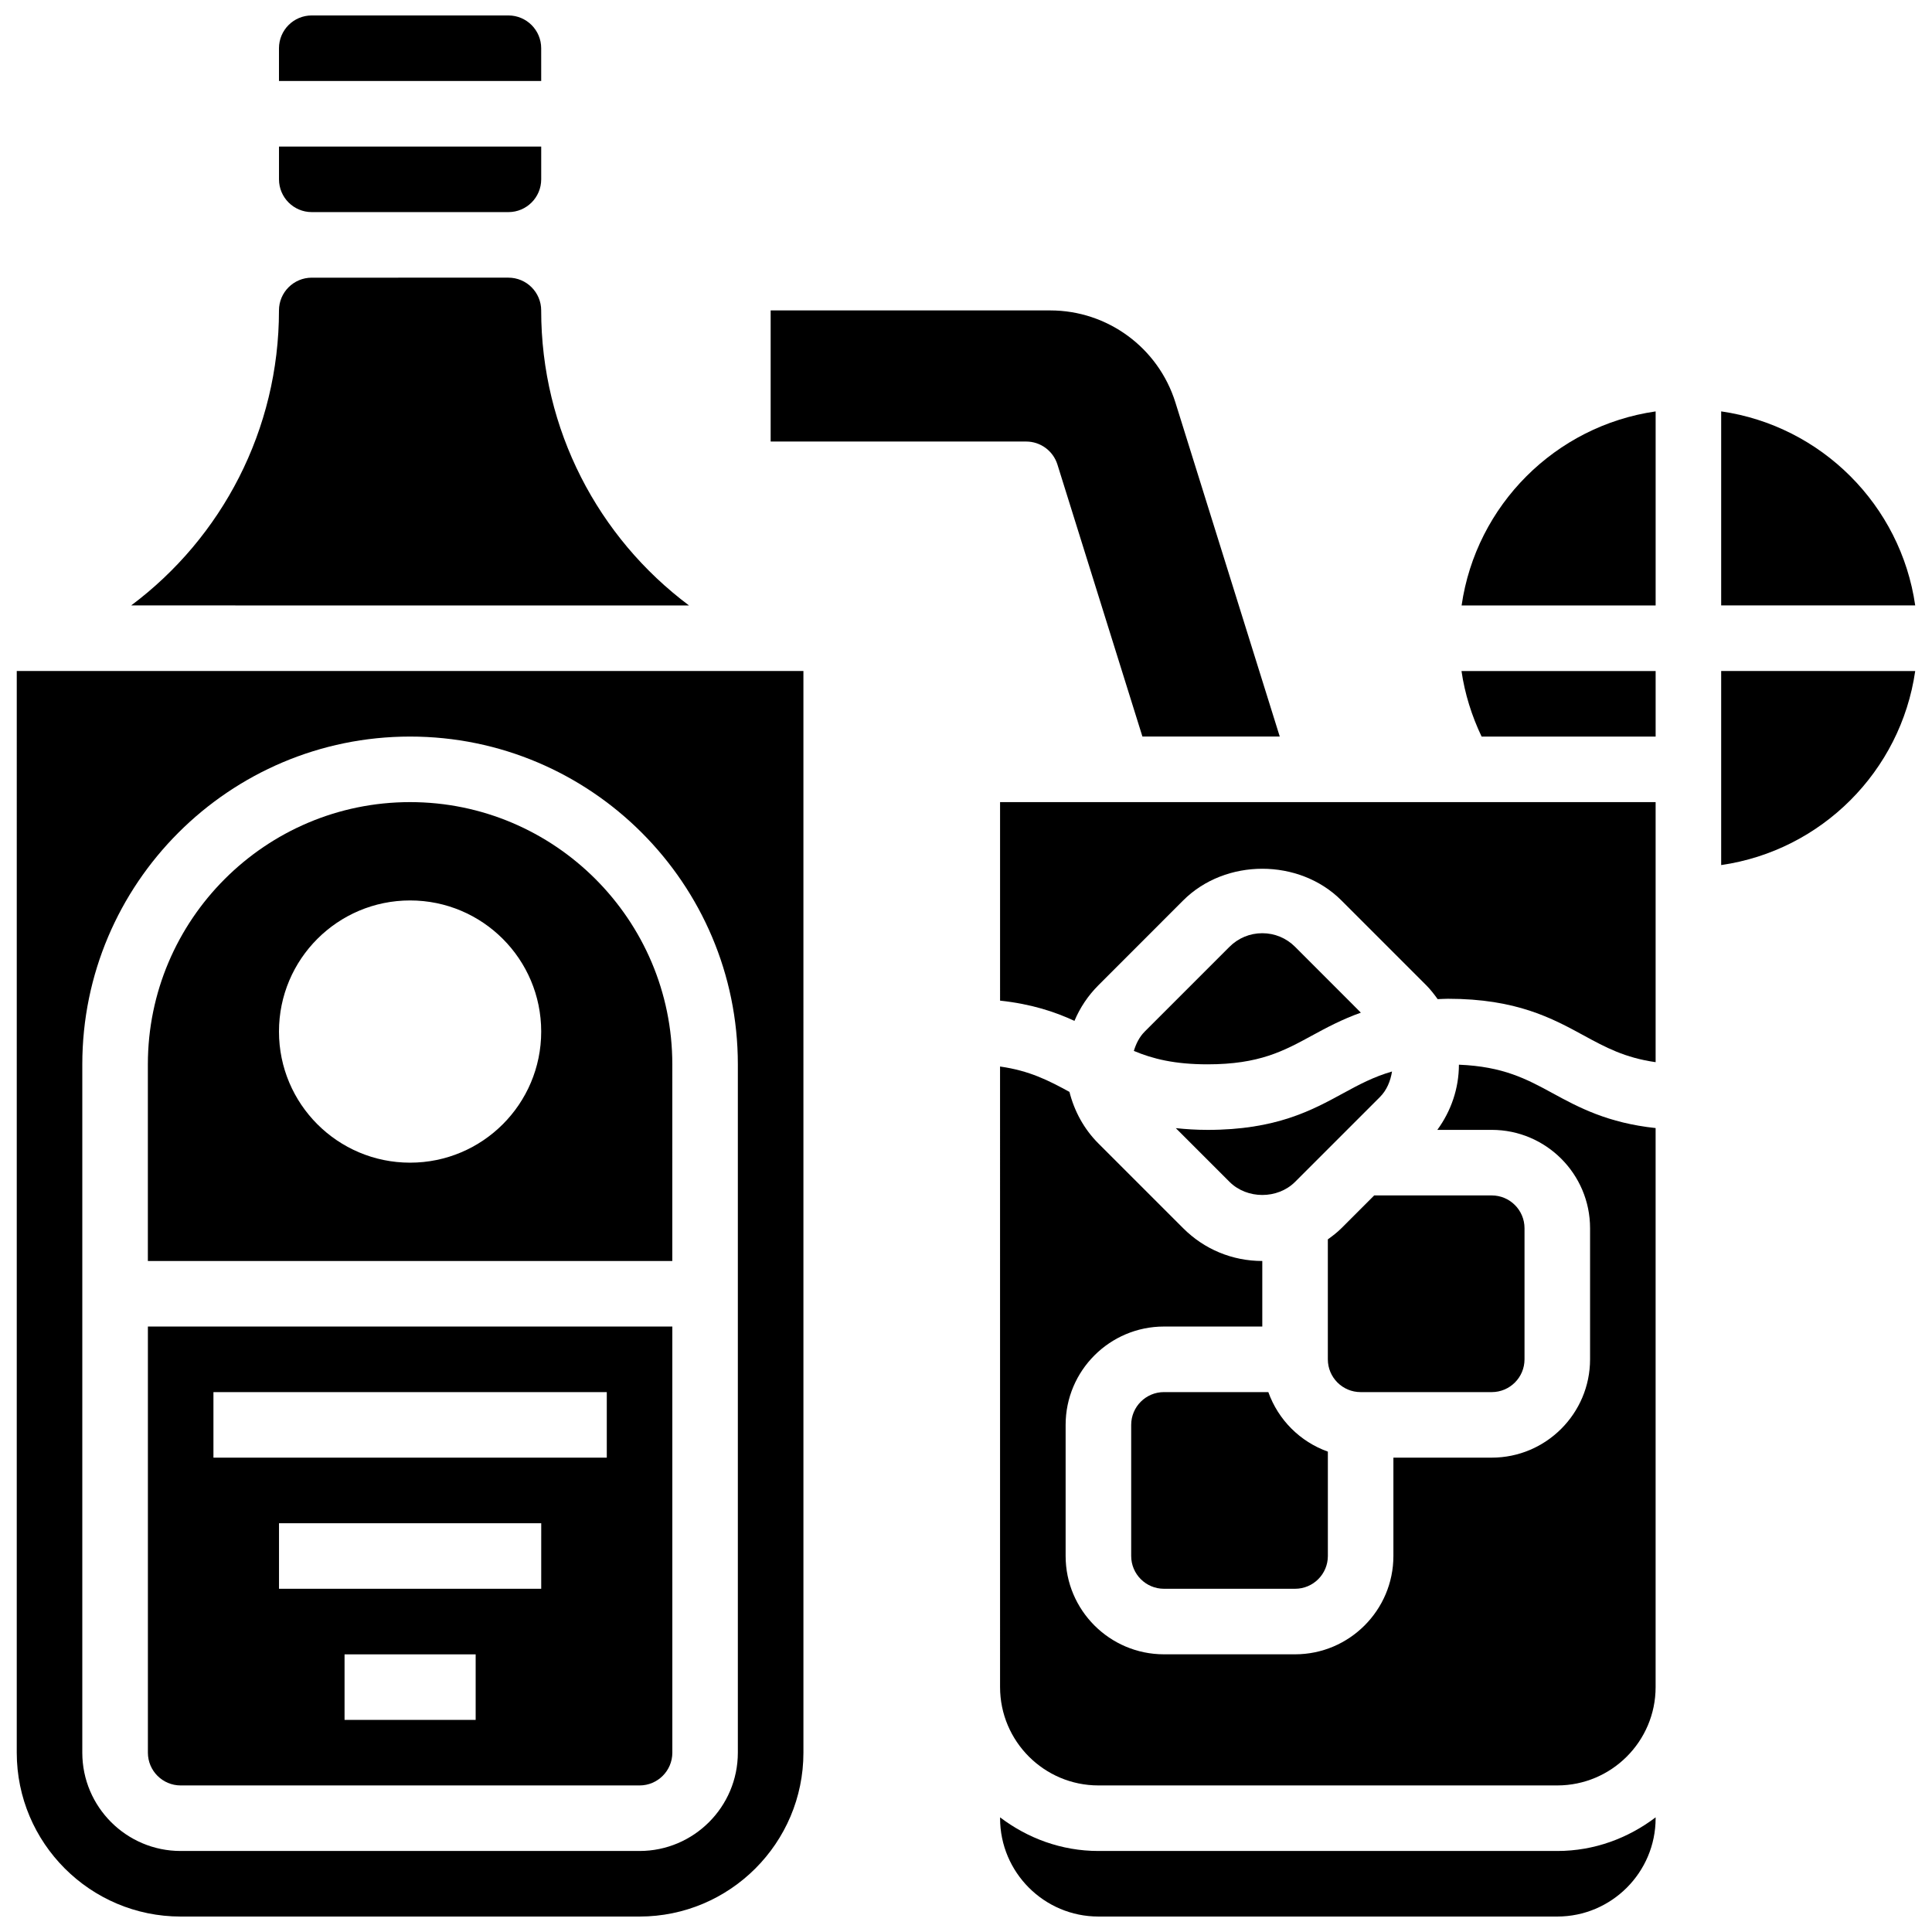 <?xml version="1.0" encoding="UTF-8"?>
<!-- Uploaded to: ICON Repo, www.iconrepo.com, Generator: ICON Repo Mixer Tools -->
<svg width="800px" height="800px" version="1.1" viewBox="144 144 512 512" xmlns="http://www.w3.org/2000/svg">
 <defs>
  <clipPath id="e">
   <path d="m217 148.09h71v17.906h-71z"/>
  </clipPath>
  <clipPath id="d">
   <path d="m148.09 321h208.91v330.9h-208.91z"/>
  </clipPath>
  <clipPath id="c">
   <path d="m600 321h51.902v53h-51.902z"/>
  </clipPath>
  <clipPath id="b">
   <path d="m600 253h51.902v52h-51.902z"/>
  </clipPath>
  <clipPath id="a">
   <path d="m409 625h174v26.902h-174z"/>
  </clipPath>
 </defs>
 <path d="m322.17 426.06c0-38.316-31.176-69.492-69.492-69.492-38.316 0-69.492 31.176-69.492 69.492v52.117h138.98zm-69.492 26.059c-19.188 0-34.746-15.559-34.746-34.746s15.559-34.746 34.746-34.746 34.746 15.559 34.746 34.746-15.555 34.746-34.746 34.746z"/>
 <path d="m191.88 617.16h121.61c4.793 0 8.688-3.891 8.688-8.688l-0.004-112.92h-138.98v112.92c0 4.797 3.891 8.688 8.688 8.688zm78.176-17.371h-34.746v-17.371h34.746zm17.371-34.746h-69.488v-17.371h69.492zm-86.863-52.117h104.24v17.371h-104.24z"/>
 <path d="m287.42 226.27c0-4.793-3.891-8.688-8.688-8.688l-52.117 0.004c-4.793 0-8.684 3.891-8.684 8.684 0 31.582-15.09 60.172-39.168 78.176l147.83 0.004c-24.086-18.008-39.176-46.602-39.176-78.18z"/>
 <path d="m226.62 200.21h52.117c4.793 0 8.688-3.891 8.688-8.688v-8.684h-69.488v8.688c0 4.793 3.891 8.684 8.684 8.684z"/>
 <g clip-path="url(#e)">
  <path d="m287.42 156.78c0-4.793-3.891-8.688-8.688-8.688h-52.117c-4.793 0-8.684 3.891-8.684 8.688v8.688h69.492z"/>
 </g>
 <g clip-path="url(#d)">
  <path d="m148.44 608.47c0 23.949 19.484 43.434 43.434 43.434h121.61c23.949 0 43.434-19.484 43.434-43.434l-0.004-286.65h-208.47zm17.371-182.41c0-47.898 38.969-86.863 86.863-86.863 47.898 0 86.863 38.969 86.863 86.863v182.41c0 14.367-11.691 26.059-26.059 26.059h-121.61c-14.367 0-26.059-11.691-26.059-26.059z"/>
 </g>
 <path d="m536.64 339.2h46.121v-17.371h-51.449c0.871 6.035 2.711 11.871 5.328 17.371z"/>
 <path d="m531.34 304.45h51.422v-51.422c-26.57 3.828-47.59 24.848-51.422 51.422z"/>
 <path d="m409.03 409.18c8.297 0.887 14.508 2.953 19.711 5.359 1.469-3.484 3.598-6.695 6.352-9.441l22.461-22.473c11.195-11.195 30.742-11.195 41.938 0l22.465 22.465c1.148 1.148 2.109 2.406 3.039 3.691 0.922-0.027 1.77-0.098 2.734-0.098 18.137 0 27.641 5.176 36.016 9.746 5.707 3.109 10.848 5.891 19.012 7.055v-68.918h-173.73z"/>
 <g clip-path="url(#c)">
  <path d="m600.13 339.2v34.051c26.57-3.832 47.594-24.852 51.422-51.422l-51.422-0.004z"/>
 </g>
 <g clip-path="url(#b)">
  <path d="m600.13 253.02v51.426h51.422c-3.828-26.574-24.852-47.594-51.422-51.426z"/>
 </g>
 <path d="m499.49 469.49c-1.113 1.113-2.344 2.051-3.598 2.953v31.793c0 4.793 3.891 8.688 8.688 8.688h34.746c4.793 0 8.688-3.891 8.688-8.688v-34.746c0-4.793-3.891-8.688-8.688-8.688h-31.148z"/>
 <path d="m464.02 443.43c-3.066 0-5.812-0.191-8.418-0.461l14.238 14.238c4.648 4.629 12.727 4.629 17.371 0l22.465-22.465c1.852-1.852 2.812-4.246 3.223-6.785-4.883 1.414-8.738 3.473-12.863 5.723-8.375 4.574-17.879 9.75-36.016 9.75z"/>
 <path d="m530.63 426.15c-0.016 6.316-2.074 12.273-5.723 17.277h14.418c14.367 0 26.059 11.691 26.059 26.059v34.746c0 14.367-11.691 26.059-26.059 26.059h-26.059v26.059c0 14.367-11.691 26.059-26.059 26.059h-34.746c-14.367 0-26.059-11.691-26.059-26.059v-34.746c0-14.367 11.691-26.059 26.059-26.059h26.059v-17.371c-7.922 0-15.375-3.082-20.969-8.688l-22.465-22.461c-3.82-3.82-6.375-8.547-7.672-13.664-5.465-2.981-10.52-5.613-18.391-6.723l0.004 164.46c0 14.367 11.691 26.059 26.059 26.059h121.61c14.367 0 26.059-11.691 26.059-26.059v-148.15c-12.664-1.348-20.422-5.481-27.328-9.258-6.945-3.781-13.086-7.055-24.797-7.535z"/>
 <g clip-path="url(#a)">
  <path d="m435.09 634.53c-9.816 0-18.781-3.394-26.059-8.914v0.227c0 14.367 11.691 26.059 26.059 26.059h121.61c14.367 0 26.059-11.691 26.059-26.059v-0.227c-7.277 5.516-16.242 8.914-26.059 8.914z"/>
 </g>
 <path d="m478.52 391.31c-3.285 0-6.359 1.277-8.688 3.598l-22.461 22.461c-1.441 1.449-2.312 3.238-2.891 5.133 5 2.102 10.793 3.555 19.531 3.555 13.707 0 20.188-3.535 27.691-7.625 3.82-2.086 7.93-4.281 12.941-6.07l-17.438-17.453c-2.328-2.32-5.402-3.598-8.688-3.598z"/>
 <path d="m480.12 512.92h-27.656c-4.793 0-8.688 3.891-8.688 8.688v34.746c0 4.793 3.891 8.688 8.688 8.688h34.746c4.793 0 8.688-3.891 8.688-8.688v-27.656c-7.359-2.625-13.152-8.422-15.777-15.777z"/>
 <path d="m424.23 267.11 22.523 72.082h36.395l-27.656-88.539c-4.535-14.508-17.973-24.387-33.164-24.387h-74.098v34.746h67.703c3.805 0 7.156 2.469 8.297 6.098z"/>
</svg>